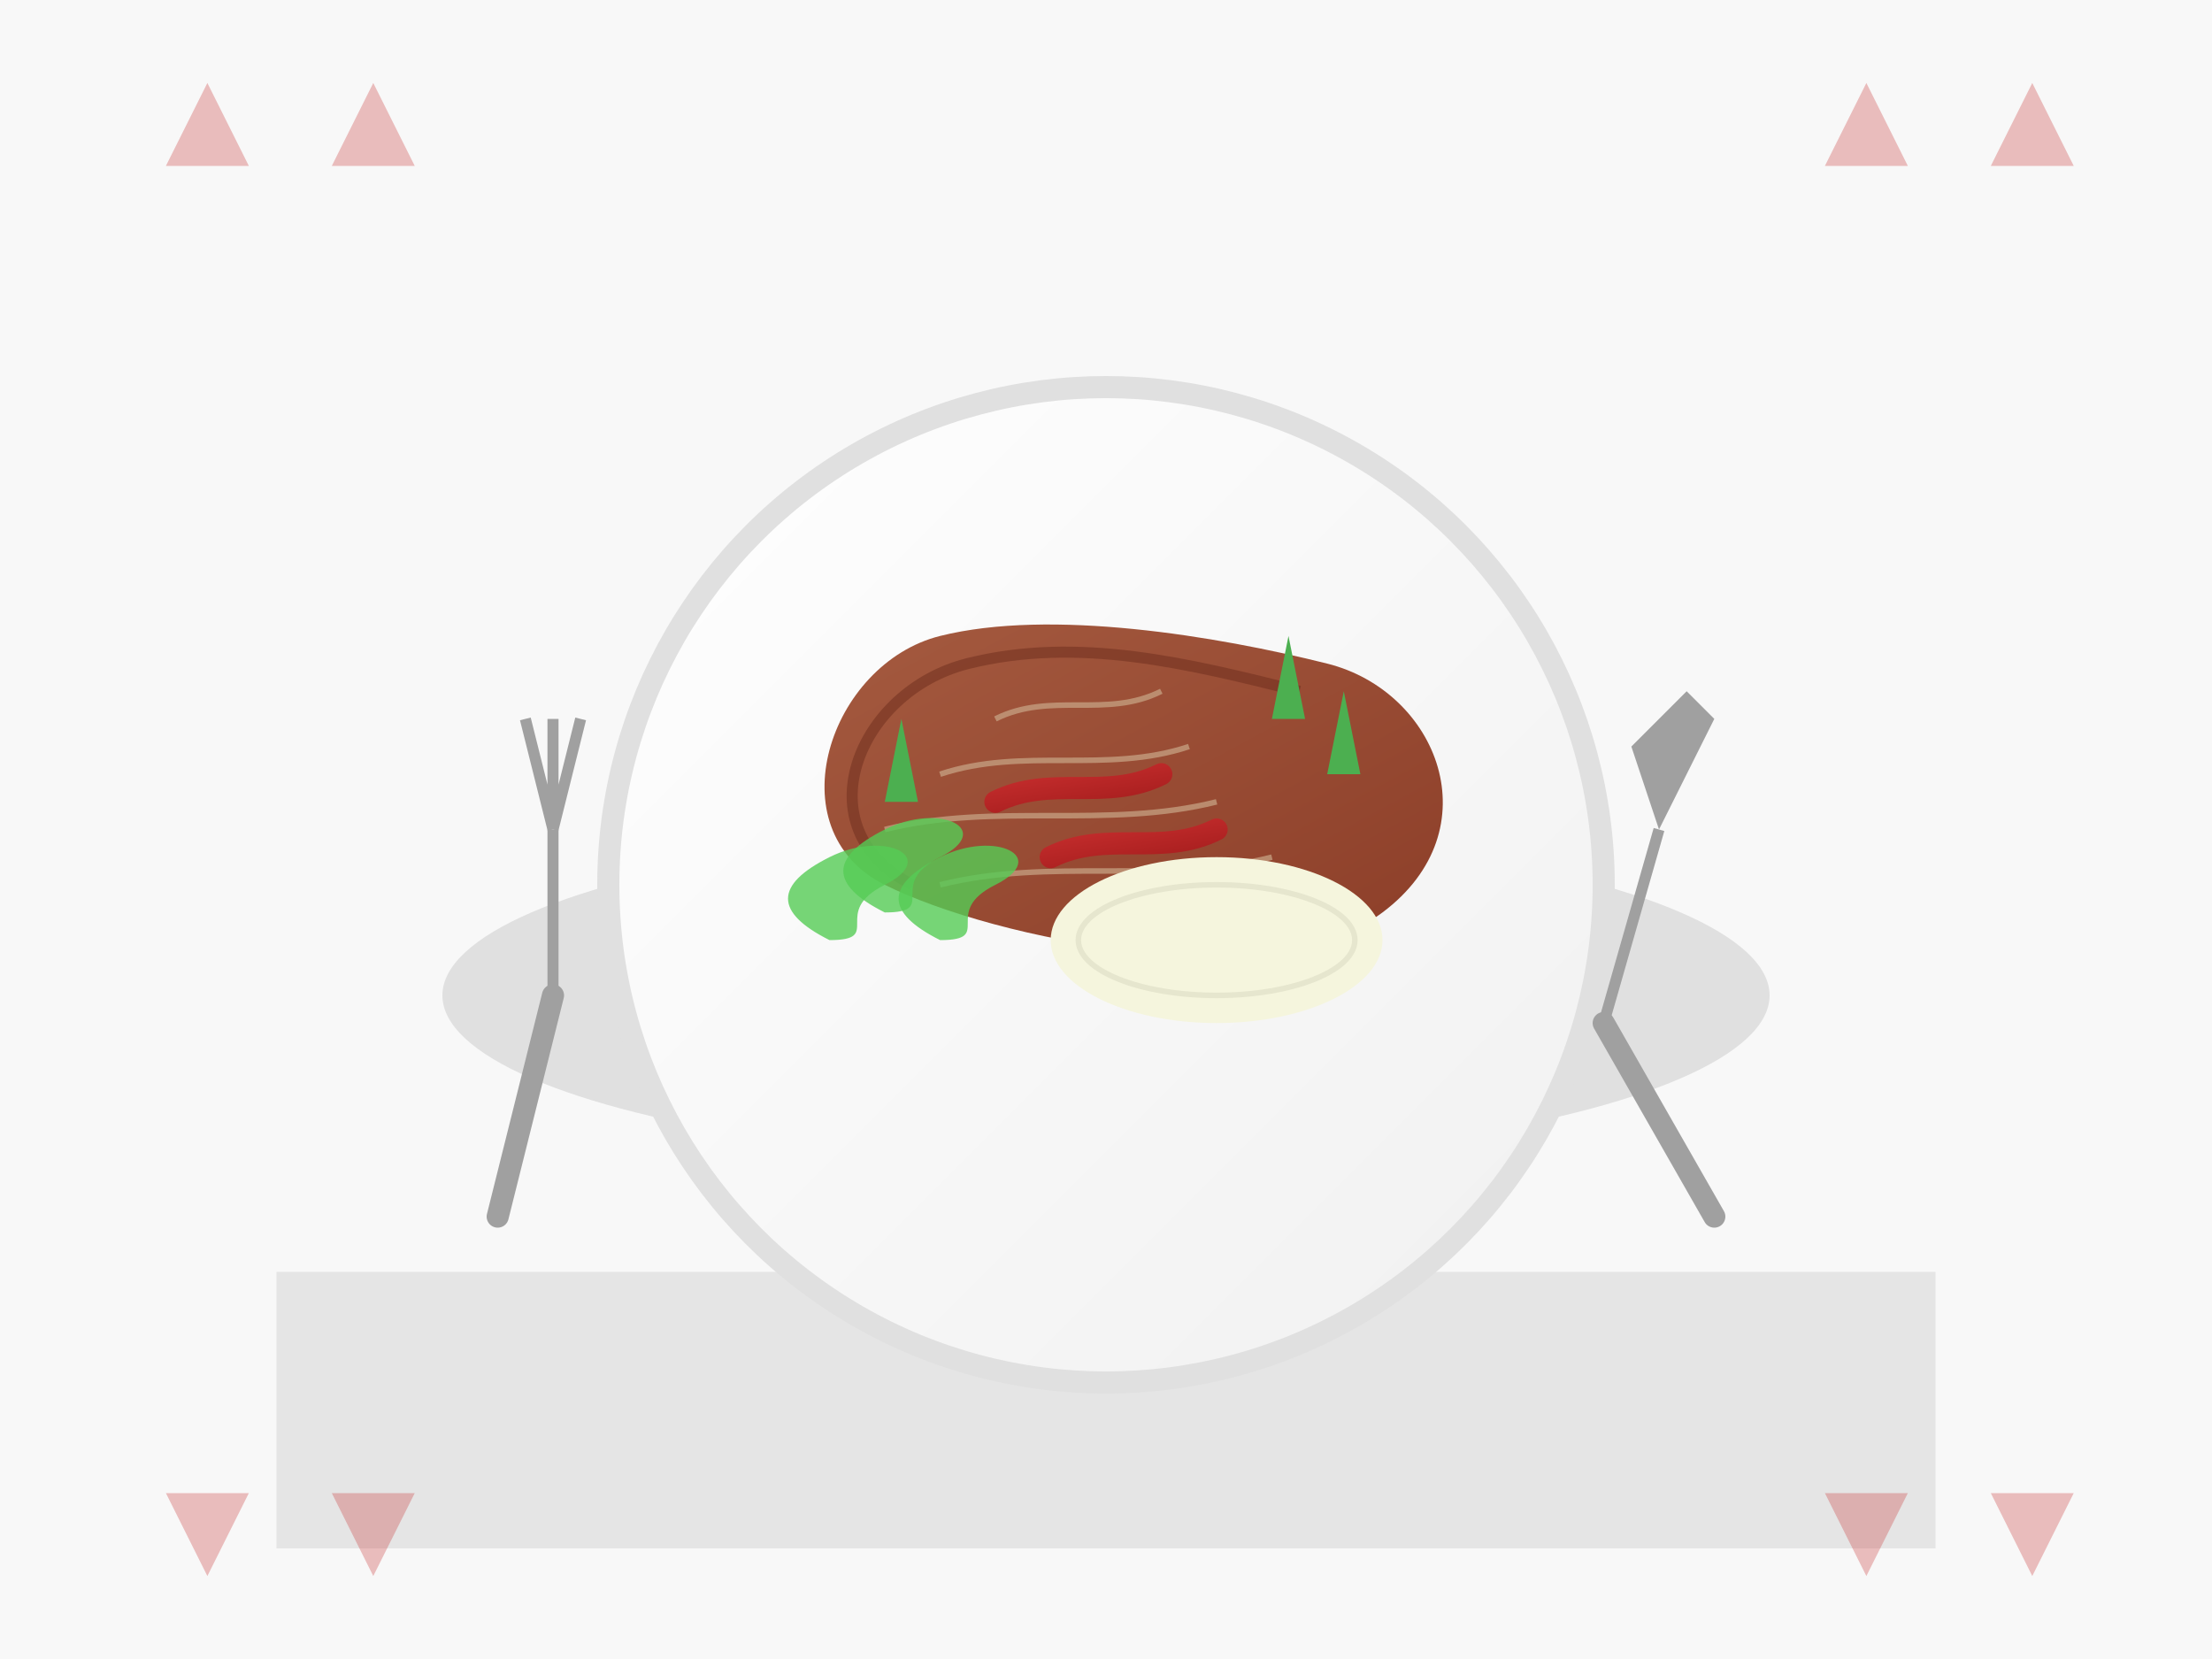 <svg xmlns="http://www.w3.org/2000/svg" width="400" height="300" viewBox="0 0 400 300">
  <defs>
    <linearGradient id="plateGradient" x1="0%" y1="0%" x2="100%" y2="100%">
      <stop offset="0%" stop-color="#ffffff" />
      <stop offset="100%" stop-color="#f0f0f0" />
    </linearGradient>
    <linearGradient id="meatGradient" x1="0%" y1="0%" x2="100%" y2="100%">
      <stop offset="0%" stop-color="#a65c41" />
      <stop offset="100%" stop-color="#8a3b26" />
    </linearGradient>
    <linearGradient id="sauceGradient" x1="0%" y1="0%" x2="100%" y2="100%">
      <stop offset="0%" stop-color="#c72e2e" />
      <stop offset="100%" stop-color="#a51d1d" />
    </linearGradient>
  </defs>

  <!-- Background -->
  <rect width="400" height="300" fill="#f8f8f8" />
  
  <!-- Table -->
  <rect x="50" y="230" width="300" height="50" fill="#3b3b3b" opacity="0.1" />
  
  <!-- Plate -->
  <ellipse cx="200" cy="180" rx="120" ry="30" fill="#e0e0e0" />
  <circle cx="200" cy="160" r="90" fill="url(#plateGradient)" stroke="#e0e0e0" stroke-width="4" />
  
  <!-- Kotlet Schabowy (Pork Cutlet) -->
  <path d="M160,160 C140,150 150,120 170,115 C190,110 220,115 240,120 C260,125 270,150 250,165 C230,180 180,170 160,160 Z" fill="url(#meatGradient)" />
  <path d="M165,160 C145,150 155,125 175,120 C195,115 215,120 235,125" fill="none" stroke="#6d2c1c" stroke-width="2" opacity="0.5" />
  
  <!-- Breading texture -->
  <g fill="none" stroke="#c9a788" stroke-width="1" opacity="0.7">
    <path d="M180,130 C190,125 200,130 210,125" />
    <path d="M170,140 C185,135 200,140 215,135" />
    <path d="M160,150 C180,145 200,150 220,145" />
    <path d="M170,160 C190,155 210,160 230,155" />
  </g>
  
  <!-- Mashed potatoes -->
  <ellipse cx="220" cy="170" rx="30" ry="15" fill="#f5f5dd" />
  <ellipse cx="220" cy="170" rx="25" ry="10" fill="#f5f5dd" stroke="#e6e6ce" stroke-width="1" />
  
  <!-- Cabbage -->
  <path d="M170,170 C160,165 160,160 170,155 C180,150 190,155 180,160 C170,165 180,170 170,170 Z" fill="#5c5" opacity="0.8" />
  <path d="M160,165 C150,160 150,155 160,150 C170,145 180,150 170,155 C160,160 170,165 160,165 Z" fill="#5c5" opacity="0.8" />
  <path d="M150,170 C140,165 140,160 150,155 C160,150 170,155 160,160 C150,165 160,170 150,170 Z" fill="#5c5" opacity="0.8" />
  
  <!-- Fork and knife -->
  <path d="M100,150 L100,180" stroke="#a0a0a0" stroke-width="2" />
  <path d="M100,150 L95,130 M100,150 L100,130 M100,150 L105,130" stroke="#a0a0a0" stroke-width="2" />
  <path d="M100,180 L90,220" stroke="#a0a0a0" stroke-width="4" stroke-linecap="round" />
  
  <path d="M300,150 L290,185" stroke="#a0a0a0" stroke-width="2" />
  <path d="M300,150 L310,130 L305,125 L295,135 L300,150 Z" fill="#a0a0a0" />
  <path d="M290,185 L310,220" stroke="#a0a0a0" stroke-width="4" stroke-linecap="round" />
  
  <!-- Sauce/gravy -->
  <path d="M180,145 C190,140 200,145 210,140" fill="none" stroke="url(#sauceGradient)" stroke-width="4" stroke-linecap="round" />
  <path d="M190,155 C200,150 210,155 220,150" fill="none" stroke="url(#sauceGradient)" stroke-width="4" stroke-linecap="round" />
  
  <!-- Garnish/herbs -->
  <g fill="#4caf50">
    <path d="M230,130 L233,115 L236,130 M232,128 L237,128" />
    <path d="M240,140 L243,125 L246,140 M242,138 L247,138" />
    <path d="M160,145 L163,130 L166,145 M162,143 L167,143" />
  </g>
  
  <!-- Polish traditional pattern elements -->
  <g fill="#c72e2e" opacity="0.3">
    <path d="M30,30 L45,30 L37.5,15 Z" />
    <path d="M60,30 L75,30 L67.5,15 Z" />
    <path d="M330,30 L345,30 L337.5,15 Z" />
    <path d="M360,30 L375,30 L367.5,15 Z" />
    
    <path d="M30,270 L45,270 L37.5,285 Z" />
    <path d="M60,270 L75,270 L67.5,285 Z" />
    <path d="M330,270 L345,270 L337.5,285 Z" />
    <path d="M360,270 L375,270 L367.5,285 Z" />
  </g>
</svg>

